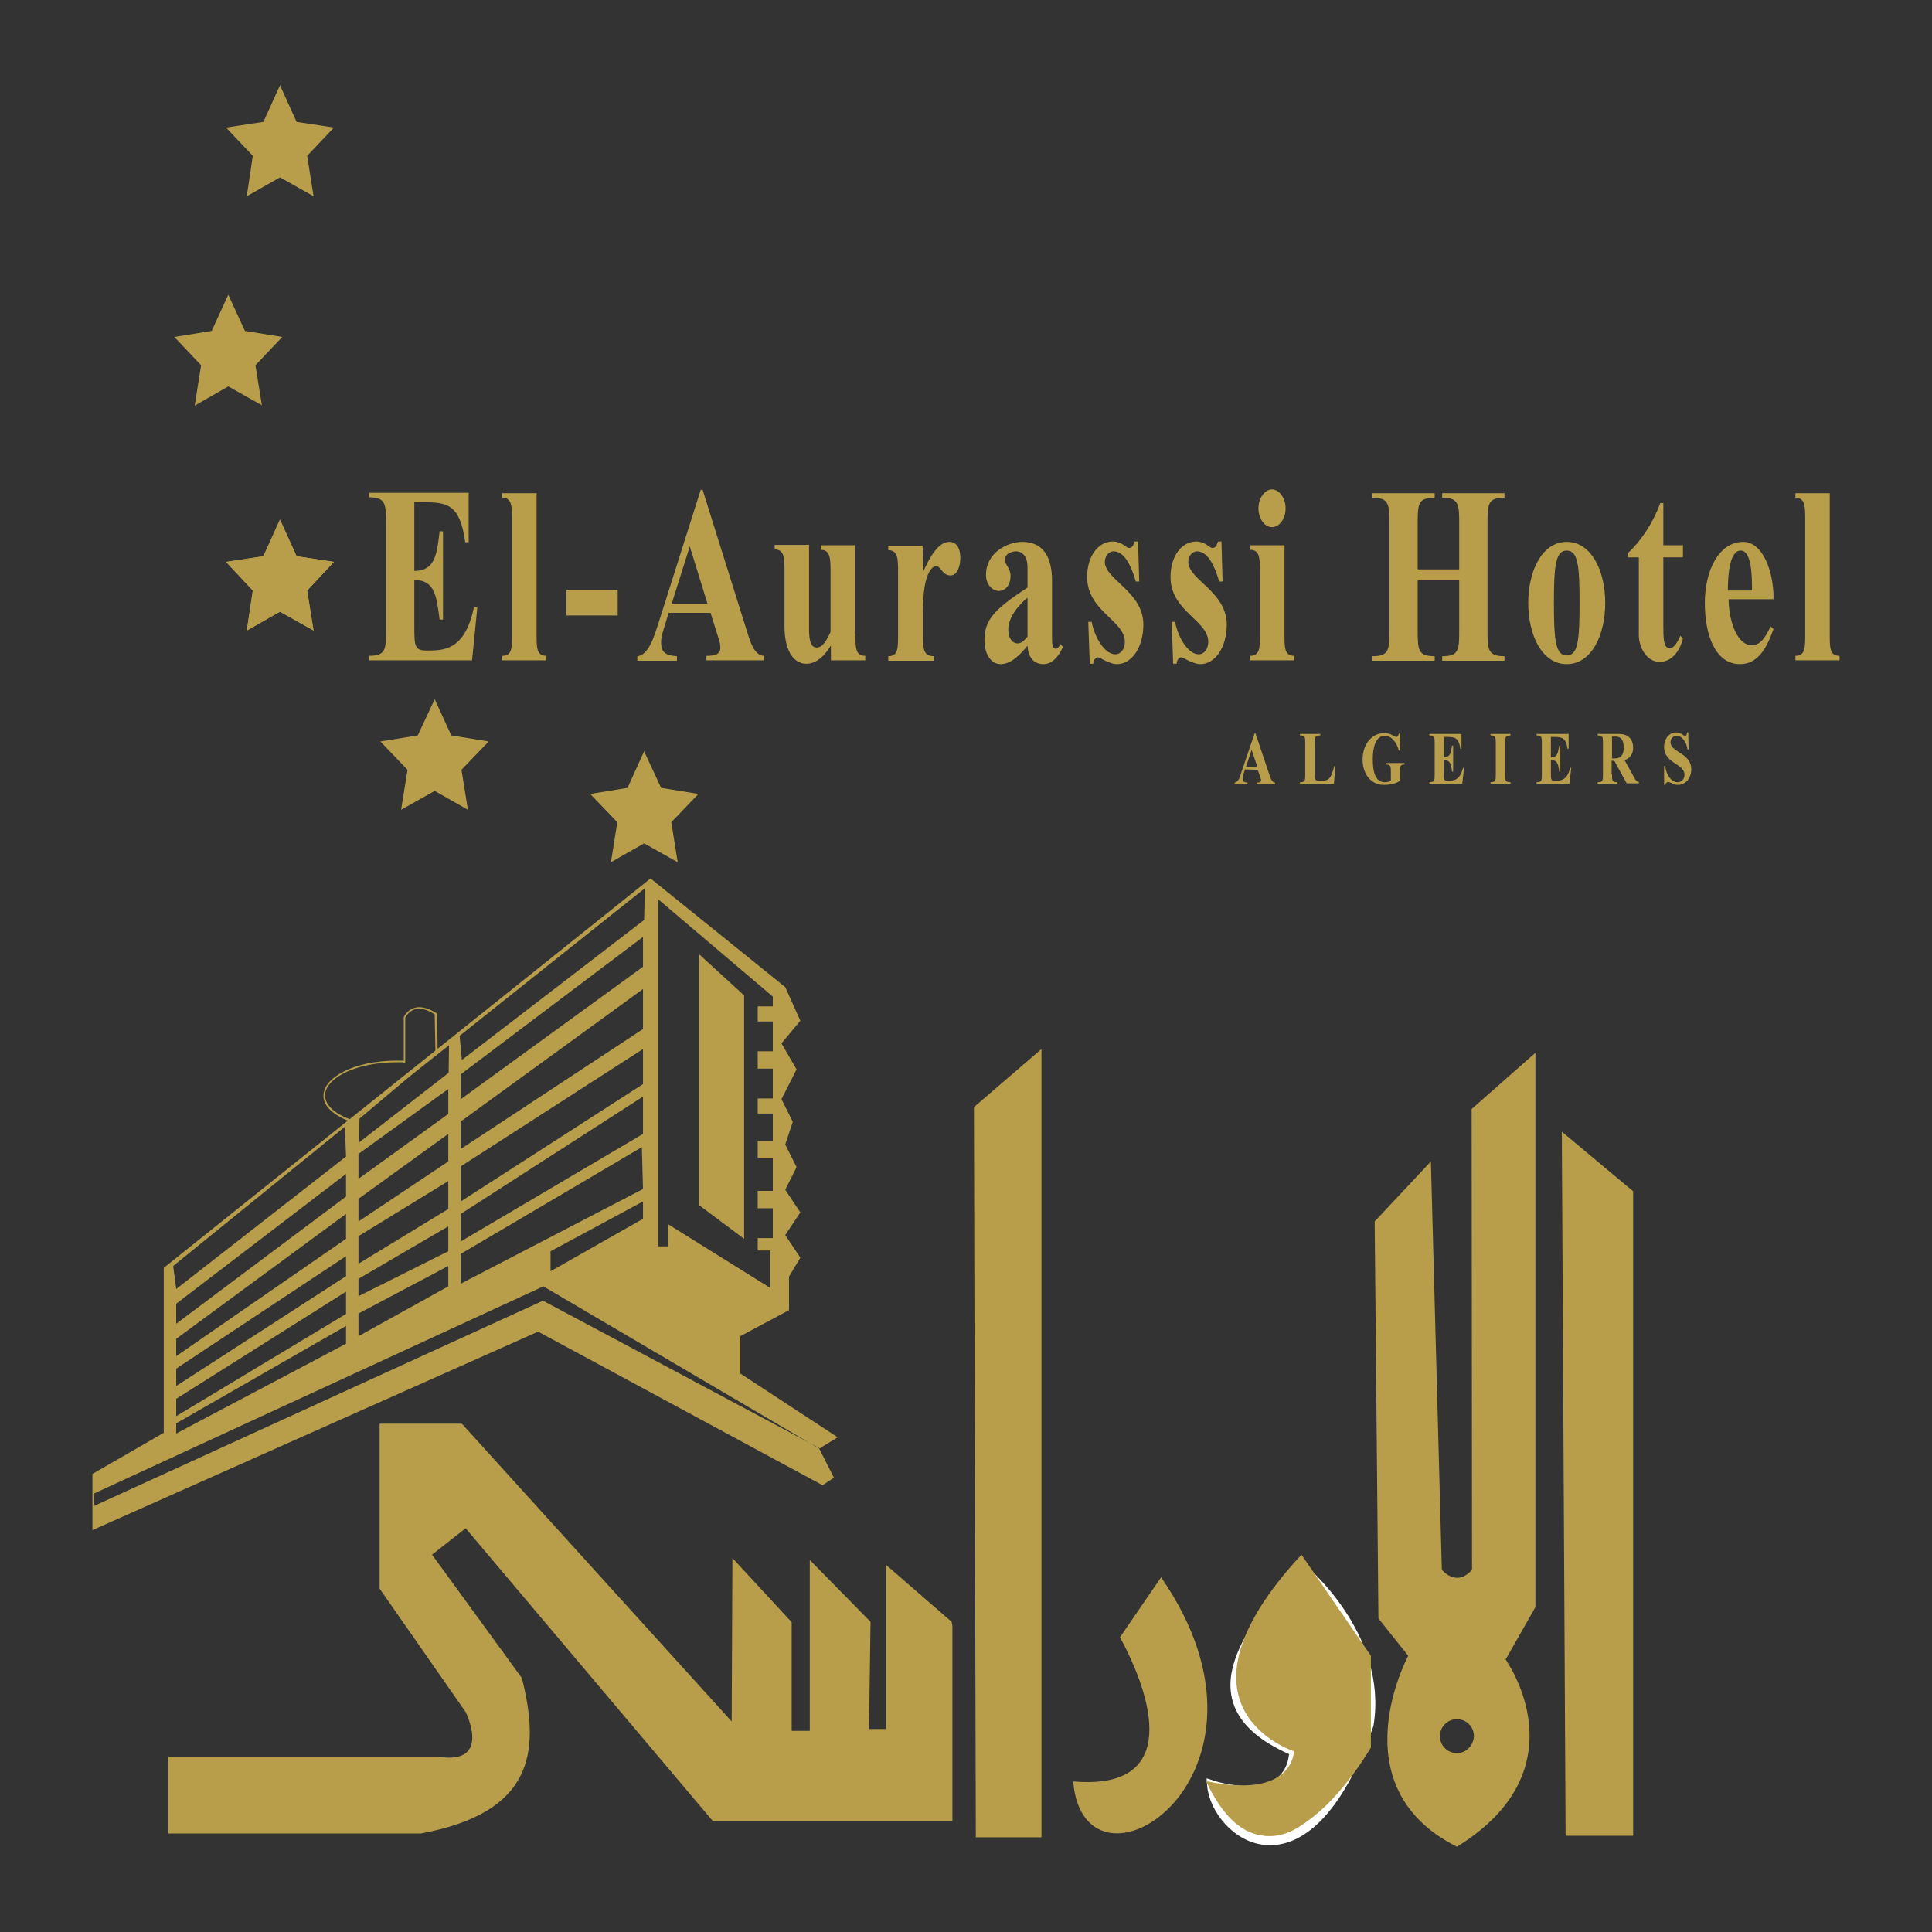 <?xml version="1.0" encoding="utf-8"?>
<!-- Generator: Adobe Illustrator 25.2.1, SVG Export Plug-In . SVG Version: 6.00 Build 0)  -->
<svg version="1.1" id="Calque_1" xmlns="http://www.w3.org/2000/svg" xmlns:xlink="http://www.w3.org/1999/xlink" x="0px" y="0px"
	 viewBox="0 0 512 512" style="enable-background:new 0 0 512 512;" xml:space="preserve">
<rect x="0" y="0" width="512" height="512" fill="#333333" stroke="none"/>
<style type="text/css">
	.st0{fill:#B89E4A;stroke:#FFFFFF;stroke-width:2.425;stroke-miterlimit:33.89;}
	.st1{fill-rule:evenodd;clip-rule:evenodd;fill:#B89E4A;}
	.st2{fill:#B89E4A;}
</style>
<path class="st0" d="M344.9,415.5c-14.9,17.9-29.8,36.7-2,48.6c-1,15.9-21.8,8.9-21.8,8.9c1,12.9,24.8,31.8,41.7-15.9
	C366.7,433.3,344.9,415.5,344.9,415.5L344.9,415.5z"/>
<path class="st1" d="M258.6,486.9H276V278l-17.9,15.4L258.6,486.9L258.6,486.9z M307.7,418l-10.9,15.9c8.4,15.4,16.4,40.7-12.4,38.2
	C287.3,506.8,344.4,471.1,307.7,418z M346.4,439c0,2.1-1.8,3.7-4,3.7s-4-1.7-4-3.7c0-2.1,1.8-3.7,4-3.7S346.4,437,346.4,439z
	 M342.9,464.1c0,0,0,12.9-23.3,7.9c17.4,37.2,43.7-8.9,43.7-8.9v-24.3L344.9,412C307.2,452.7,342.9,464.1,342.9,464.1z M386.1,464.6
	c-2.5,0-4.5-2-4.5-4.5s2-4.5,4.5-4.5s4.5,2,4.5,4.5C390.5,462.6,388.5,464.6,386.1,464.6z M390.1,416c-4.2,4.8-8,0-8,0l-2.9-108.2
	l-14.9,15.9l1,105.2l7.9,9.9c0,0-18.8,34.7,12.9,50.6c33.7-20.8,12.9-49.6,12.9-49.6l7.9-13.9V279L390,293.9L390.1,416L390.1,416
	L390.1,416z M413.9,299.9l1,186.6h17.9V315.7L413.9,299.9L413.9,299.9z M114.5,412l23.8,32.7c5,19.8,2.9,35.7-26.8,41.2H44.6v-20.3
	h71.9c13.9,2,6.9-11.9,6.9-11.9L100.6,421v-43.7h21.8l71.5,78.9l0.2-43.3l15.7,17v28.8h4.8v-45.3l16.1,16.4l-0.4,28.4h4.5v-43.5
	l17.4,15.1l0.2,1.2v51.6h-63.5L123.4,405L114.5,412z"/>
<path class="st1" d="M110,282.5v-13.2V282.5z"/>
<g>
	<path class="st1" d="M222,380.9L196.2,364v-9.9l12.9-6.9v-8.9l3-5l-4-6l4-6l-4-6l3-6l-3-6l2-6l-3-6l4-7.9l-4-6.9l5-6l-4-8.9
		l-35.7-28.8L43.4,336v43.7l-18.9,10.9v14.9l118.1-52.6l75.4,40.7l3-2l-4-7.9l-73.1-39l-119,54.4v-3.3L144,340.9l0,0l73.1,43
		L222,380.9L222,380.9z M91.7,356.1l-45,23.8v-2.7l45-25.8V356.1z M91.7,348.2l-45,27.1v-4.6l45-28.4V348.2z M91.7,338.2l-45,29.1
		v-4.6l45-29.8V338.2z M91.7,328.3l-45,31.1v-4.6l45-33.1V328.3z M91.7,317.1l-45,33.7v-5.3l45-34.4V317.1z M46.7,341.6l-0.8-6.1
		l45.5-36.9l0.3,7.9L46.7,341.6z M118.8,340.9L95,354.1v-6l23.8-12.6V340.9z M118.8,331.6L95,343.5v-4.6l23.8-13.9V331.6z
		 M118.8,320.4L95,334.9v-7.3l23.8-14.6V320.4z M118.8,307.8L95,323.7v-6l23.8-17.2V307.8z M118.8,295.2L95,312.4v-6.6l23.8-17.2
		V295.2z M118.9,284.3l-23.8,18.5l0.2-7.1L119,277L118.9,284.3L118.9,284.3z M170.4,323l-24.5,13.9v-5.3l24.5-13.2V323z
		 M122.1,340.2v-7.9l48-28.3l0.3,11.1L122.1,340.2z M170.4,300.5L122.1,329v-7.3l48.3-31.1V300.5z M170.4,287.3l-48.3,31.1v-9.3
		l48.3-31.1V287.3z M170.4,272.7l-48.3,31.8v-7.3l48.3-35.1V272.7z M170.4,256.2l-48.3,35.1v-6.6l48.3-36.4V256.2z M170.7,243.8
		l-48.3,37.1l-0.6-6.4l49.1-39.1L170.7,243.8z M177,330.3h-2.6v-92l30.4,25.8v2.6h-4v4h4v7.9h-4v4.6h4v7.9h-4v4h4v7.3h-4v4.6h4v8.6
		h-4v4.6h4v7.9h-4v3.3h3.3v9.9L177,324.4V330.3z"/>
	<polygon class="st1" points="185.3,319.4 197.2,328.3 197.2,263.8 185.3,252.9 	"/>
</g>
<g>
	<path class="st2" d="M93.9,297.6L93.9,297.6c-5.8-1.9-8.7-4.8-8.1-8c0.4-2.4,2.8-4.6,6.5-6.2c3.9-1.7,9.2-2.5,14.7-2.3v-11.5l0,0
		c0-0.1,0.8-1.9,2.8-2.5c1.7-0.5,3.6,0,5.9,1.4l0.1,0.1L116,279L93.9,297.6z M105.5,281.5c-11.2,0-18.5,4-19.3,8.1
		c-0.5,2.9,2.2,5.6,7.6,7.4l21.6-18.3l-0.2-9.9c-2.1-1.3-3.8-1.8-5.3-1.3c-1.6,0.5-2.3,1.9-2.5,2.2v11.9h-0.3
		C106.7,281.5,106.1,281.5,105.5,281.5z"/>
</g>
<polygon class="st2" points="179.6,228.5 170.7,223.5 161.9,228.5 163.6,217.9 156.4,210.4 166.3,208.8 170.7,199.1 175.2,208.8 
	185.1,210.4 177.9,217.9 "/>
<path class="st1" d="M109.8,151.3c5.5,0,6-4.4,6.7-10.5h0.9v23.4h-0.9c-0.8-6.1-1.2-10.5-6.7-10.5v11.9c0,5.6,0,6.8,3.3,6.8
	c4.5,0,10.1,0,12.5-11.5h0.9l-1.4,14.1H97.8v-1.2c4.5,0,4.5-1.7,4.5-7.2V139c0-5.4,0-7.2-4.5-7.2v-1.2h26.4v13.1h-0.9
	c-1.4-9.9-4.6-10.6-10.9-10.6h-2.6V151.3L109.8,151.3z M142.2,168c0,3.7,0,5.8,2.6,5.8v1.2h-11.7v-1.2c2.6,0,2.6-2.1,2.6-5.8v-30.1
	c0-3.6,0-6-2.6-6v-1.2h9.1L142.2,168L142.2,168z M150.1,163.1v-6.8h13.6v6.8H150.1z M177.2,162.4l-1.1,3.6c-0.5,1.6-0.9,2.9-0.9,4.2
	c0,3.2,1.8,3.5,4.2,3.7v1.2h-10.5v-1.2c3.2-0.3,4.6-5.8,5.8-9.4l11-34.7h0.5l11.6,37c0.9,2.9,2,7,4.7,7v1.2h-15.3v-1.2
	c1.3,0,3.7,0,3.7-2.1c0-1.1-0.2-1.6-0.5-2.6l-2.1-6.7H177.2L177.2,162.4L177.2,162.4z M182.8,144.8L178,160h9.5L182.8,144.8z
	 M226.7,168c0,3.7,0,5.8,2.6,5.8v1.2h-9.1v-3.9l-0.1,0.1c-1.5,2.5-3.7,4.7-6.4,4.7c-3.8,0-5.8-4.2-5.8-9.8v-14.5c0-3.6,0-6-2.6-6
	v-1.2h9.1V166c0,2.3,0,5.6,2,5.6c1.8,0,2.8-2.3,3.7-4.1v-15.8c0-3.6,0-6-2.6-6v-1.2h9.1V168H226.7z M244.7,151.4L244.7,151.4
	c1.5-3.3,3.8-7.8,6.9-7.8c1.9,0,2.9,1.7,2.9,4.2c0,2.2-0.8,4.7-2.6,4.7c-2.2,0-2.6-2.5-3.8-2.5c-1,0-3.5,1.8-3.5,11.7v6.4
	c0,3.7,0,5.8,2.9,5.8v1.2h-12.1v-1.2c2.6,0,2.6-2.1,2.6-5.8v-16.3c0-3.6,0-6-2.6-6v-1.2h9.1L244.7,151.4L244.7,151.4z M272.3,150.3
	c0-3.2-1.7-4.2-3-4.2c-1,0-3,0.5-3,2.3c0,1.3,1.5,2.1,1.5,4.2c0,2.5-1.4,4-3.1,4s-3.4-1.7-3.4-4.2c0-6.2,6-8.8,9.6-8.8
	c5.4,0,7.9,3.8,7.9,10.3v14.9c0,1.6,0,3.1,1,3.1c0.6,0,0.9-0.6,1.2-1.2l0.7,0.7c-1.2,2.7-2.9,4.6-5.2,4.6c-2.3,0-4-1.5-4.2-4.9
	c-1.9,2.4-4.4,4.9-7.1,4.9c-2.5,0-4.3-2.5-4.3-6.3c0-5.5,2.6-8.2,11.4-14V150.3L272.3,150.3L272.3,150.3z M272.3,158.4
	c-2,1.6-5.1,4.9-5.1,8.5c0,2.1,1,3.6,2.5,3.6c1.1,0,1.8-0.9,2.6-1.8V158.4L272.3,158.4L272.3,158.4z M301.9,154.1H301
	c-1.1-3.8-2.9-8-5.9-8c-1.1,0-2.3,1.1-2.3,2.8c0,4.7,10.2,7.9,10.2,16.6c0,6.1-3.1,10.5-7,10.5c-1.1,0-2.2-0.5-3.1-0.9
	c-0.9-0.5-1.6-0.9-2-0.9c-0.7,0-1.1,0.9-1.2,1.7h-0.9l-0.4-11.1h0.9c0.7,3.8,3.3,8.6,6.3,8.6c1.3,0,2.5-1.3,2.5-3.3
	c0-5.7-10-8.1-10-17.2c0-5.6,3-9.4,6.8-9.4c1.1,0,2,0.4,2.7,0.8c0.7,0.5,1.2,0.9,1.6,0.9c0.9,0,1.1-0.7,1.5-1.7h0.9L301.9,154.1
	L301.9,154.1z M324,154.1h-0.9c-1.1-3.8-2.9-8-5.9-8c-1.1,0-2.3,1.1-2.3,2.8c0,4.7,10.2,7.9,10.2,16.6c0,6.1-3.1,10.5-7,10.5
	c-1.1,0-2.2-0.5-3.1-0.9c-0.9-0.5-1.6-0.9-2-0.9c-0.7,0-1.1,0.9-1.2,1.7h-0.9l-0.4-11.1h0.9c0.7,3.8,3.3,8.6,6.3,8.6
	c1.3,0,2.5-1.3,2.5-3.3c0-5.7-10-8.1-10-17.2c0-5.6,3-9.4,6.8-9.4c1.1,0,2,0.4,2.7,0.8c0.7,0.5,1.2,0.9,1.6,0.9
	c0.9,0,1.1-0.7,1.5-1.7h0.9L324,154.1L324,154.1z M340.4,168c0,3.7,0,5.8,2.6,5.8v1.2h-11.7v-1.2c2.6,0,2.6-2.1,2.6-5.8v-16.3
	c0-3.6,0-6-2.6-6v-1.2h9.1V168L340.4,168z M337.1,129.7c1.9,0,3.6,2.3,3.6,5s-1.6,5-3.6,5s-3.6-2.3-3.6-5S335.2,129.7,337.1,129.7z
	 M375.7,166.7c0,5.4,0,7.2,4.5,7.2v1.2h-16.5v-1.2c4.5,0,4.5-1.7,4.5-7.2v-27.6c0-5.4,0-7.2-4.5-7.2v-1.2h16.5v1.2
	c-4.5,0-4.5,1.7-4.5,7.2v11.8h11v-11.8c0-5.4,0-7.2-4.5-7.2v-1.2h16.5v1.2c-4.5,0-4.5,1.7-4.5,7.2v27.6c0,5.4,0,7.2,4.5,7.2v1.2
	h-16.5v-1.2c4.5,0,4.5-1.7,4.5-7.2v-12.9h-11V166.7z M405,159.8c0-8.6,3.7-16.2,10.2-16.2s10.2,7.6,10.2,16.2
	c0,8.6-3.7,16.2-10.2,16.2S405,168.4,405,159.8L405,159.8z M418.6,159.8c0-9.8-0.4-13.9-3.4-13.9s-3.4,4.2-3.4,13.9
	s0.4,13.9,3.4,13.9S418.6,169.6,418.6,159.8L418.6,159.8z M440.8,144.5h5.2v3.2h-5.2v18.1c0,3.2,0,6,1.7,6c1.2,0,2.2-1.9,2.8-3.3
	l0.7,0.7c-1,3.8-3.2,6.2-6.2,6.2c-3.5,0-5.5-4-5.5-7.1v-20.6h-2.9v-1.1c3.6-3.4,6.6-7.9,8.6-13.3h0.8V144.5L440.8,144.5z
	 M458.1,158.8c0,4.9,1.9,12.2,6.2,12.2c2.3,0,3.8-2.5,4.9-5l0.8,0.7c-1.9,5.4-4.3,9.3-8.9,9.3c-6.5,0-9.3-7.7-9.3-16.2
	c0-8.6,3.7-16.2,10.2-16.2c5.2,0,8.1,8,8,15.2H458.1L458.1,158.8L458.1,158.8z M464.3,156.5c0-3.4,0-10.6-3-10.6
	c-2.8,0-3.4,5.8-3.4,10.6H464.3z M484.9,168c0,3.7,0,5.8,2.6,5.8v1.2h-11.7v-1.2c2.6,0,2.6-2.1,2.6-5.8v-30.1c0-3.6,0-6-2.6-6v-1.2
	h9.1V168L484.9,168z M329.9,203.9l-0.3,1.1c-0.2,0.5-0.3,0.9-0.3,1.3c0,1,0.6,1,1.3,1.1v0.4h-3.4v-0.4c1-0.1,1.5-1.7,1.8-2.8
	l3.5-10.3h0.2l3.7,11c0.3,0.9,0.7,2.1,1.5,2.1v0.4H333v-0.4c0.4,0,1.2,0,1.2-0.6c0-0.3-0.1-0.5-0.2-0.8l-0.7-2L329.9,203.9
	L329.9,203.9z M331.7,198.7l-1.5,4.5h3L331.7,198.7z M353.5,207.7h-9v-0.4c1.4,0,1.4-0.5,1.4-2.1V197c0-1.6,0-2.1-1.4-2.1v-0.4h5.4
	v0.4c-1.5,0-1.5,0.5-1.5,2.1v7.9c0,2,0.1,2,1.7,2c2,0,2.6-0.4,3.5-3.9h0.3L353.5,207.7L353.5,207.7z M371,198.9h-0.3
	c-0.6-2.2-1.9-3.9-3.7-3.9c-2.6,0-3.2,3.4-3.2,6.2c0,2.9,0.5,6.1,3.2,6.1c0.6,0,1.1-0.1,1.6-0.4v-2.2c0-1.6,0-2.1-1.4-2.1v-0.4h5
	v0.4c-1.2,0-1.2,0.5-1.2,2.1v2.2c-1.3,1-3.4,1.1-4.3,1.1c-3.3,0-5.6-2.8-5.6-6.7c0-4.1,2.5-7,5.6-7c1.1,0,1.8,0.2,2.2,0.5
	c0.5,0.2,0.8,0.5,1.1,0.5c0.4,0,0.6-0.5,0.8-1h0.3L371,198.9L371,198.9L371,198.9z M382.6,200.7c1.8,0,1.9-1.3,2.2-3.1h0.3v6.9h-0.3
	c-0.2-1.8-0.4-3.1-2.2-3.1v3.5c0,1.7,0,2,1.1,2c1.4,0,3.2,0,4-3.4h0.3l-0.5,4.2h-8.7v-0.4c1.4,0,1.4-0.5,1.4-2.1V197
	c0-1.6,0-2.1-1.4-2.1v-0.4h8.5v3.9H387c-0.4-2.9-1.5-3.1-3.5-3.1h-0.8v5.4L382.6,200.7L382.6,200.7z M398.9,205.2
	c0,1.6,0,2.1,1.4,2.1v0.4H395v-0.4c1.4,0,1.4-0.5,1.4-2.1V197c0-1.6,0-2.1-1.4-2.1v-0.4h5.3v0.4c-1.4,0-1.4,0.5-1.4,2.1V205.2z
	 M411,200.7c1.8,0,1.9-1.3,2.2-3.1h0.3v6.9h-0.3c-0.2-1.8-0.4-3.1-2.2-3.1v3.5c0,1.7,0,2,1.1,2c1.4,0,3.2,0,4-3.4h0.3l-0.5,4.2h-8.7
	v-0.4c1.4,0,1.4-0.5,1.4-2.1V197c0-1.6,0-2.1-1.4-2.1v-0.4h8.5v3.9h-0.3c-0.4-2.9-1.5-3.1-3.5-3.1H411V200.7L411,200.7z
	 M427.2,205.2c0,1.6,0,2.1,1.4,2.1v0.4h-5.2v-0.4c1.4,0,1.4-0.5,1.4-2.1V197c0-1.6,0-2.1-1.4-2.1v-0.4h5.6c2.3,0,3.8,1.2,3.8,3.7
	c0,1.7-1,2.9-2.3,3.2l2.6,4.7c0.4,0.7,0.6,1.1,1.2,1.1v0.4h-3.2l-3.3-6h-0.7v3.6H427.2z M427.2,201h0.7c1.8,0,2.4-1.2,2.4-2.8
	c0-2.1-0.7-3-2.1-3h-1V201L427.2,201z M447.5,198.6h-0.3c-0.2-1.8-1.4-3.6-2.8-3.6c-0.8,0-1.7,0.5-1.7,1.7c0,2.7,5.5,2.8,5.5,7.2
	c0,2.5-1.7,4.1-3.5,4.1c-0.8,0-1.3-0.2-2-0.6l-0.6-0.2c-0.4,0-0.7,0.4-0.8,0.8H441v-5h0.3c0.2,2.1,1.5,4.3,3.3,4.3
	c1,0,1.8-0.8,1.8-1.9c0,0,0,0,0-0.1c0-3-5.4-2.9-5.4-7.4c0-2.2,1.5-3.8,3.1-3.8c0.7,0,1.2,0.2,1.8,0.6c0.2,0.1,0.4,0.3,0.7,0.3
	c0.4,0,0.4-0.5,0.5-0.9h0.3L447.5,198.6L447.5,198.6L447.5,198.6z"/>
<polygon class="st2" points="124,214.6 115.2,209.6 106.3,214.6 108,204 100.8,196.5 110.7,194.9 115.2,185.3 119.6,194.9 
	129.5,196.5 122.3,204 "/>
<polygon class="st2" points="83.1,167.1 74.2,162.1 65.4,167.1 67,156.5 59.9,148.9 69.8,147.4 74.2,137.7 78.6,147.4 88.5,148.9 
	81.4,156.5 "/>
<polygon class="st2" points="83.1,167.1 74.2,162.1 65.4,167.1 67,156.5 59.9,148.9 69.8,147.4 74.2,137.7 78.6,147.4 88.5,148.9 
	81.4,156.5 "/>
<g>
	<path class="st2" d="M46.2,89.3"/>
</g>
<polygon class="st2" points="83.1,52 74.2,47 65.4,52 67,41.3 59.9,33.8 69.8,32.3 74.2,22.6 78.6,32.3 88.5,33.8 81.4,41.3 "/>
<polygon class="st2" points="69.4,107.4 60.5,102.4 51.6,107.5 53.3,96.8 46.2,89.3 56.1,87.7 60.5,78.1 64.9,87.7 74.8,89.3 
	67.7,96.8 "/>
</svg>

